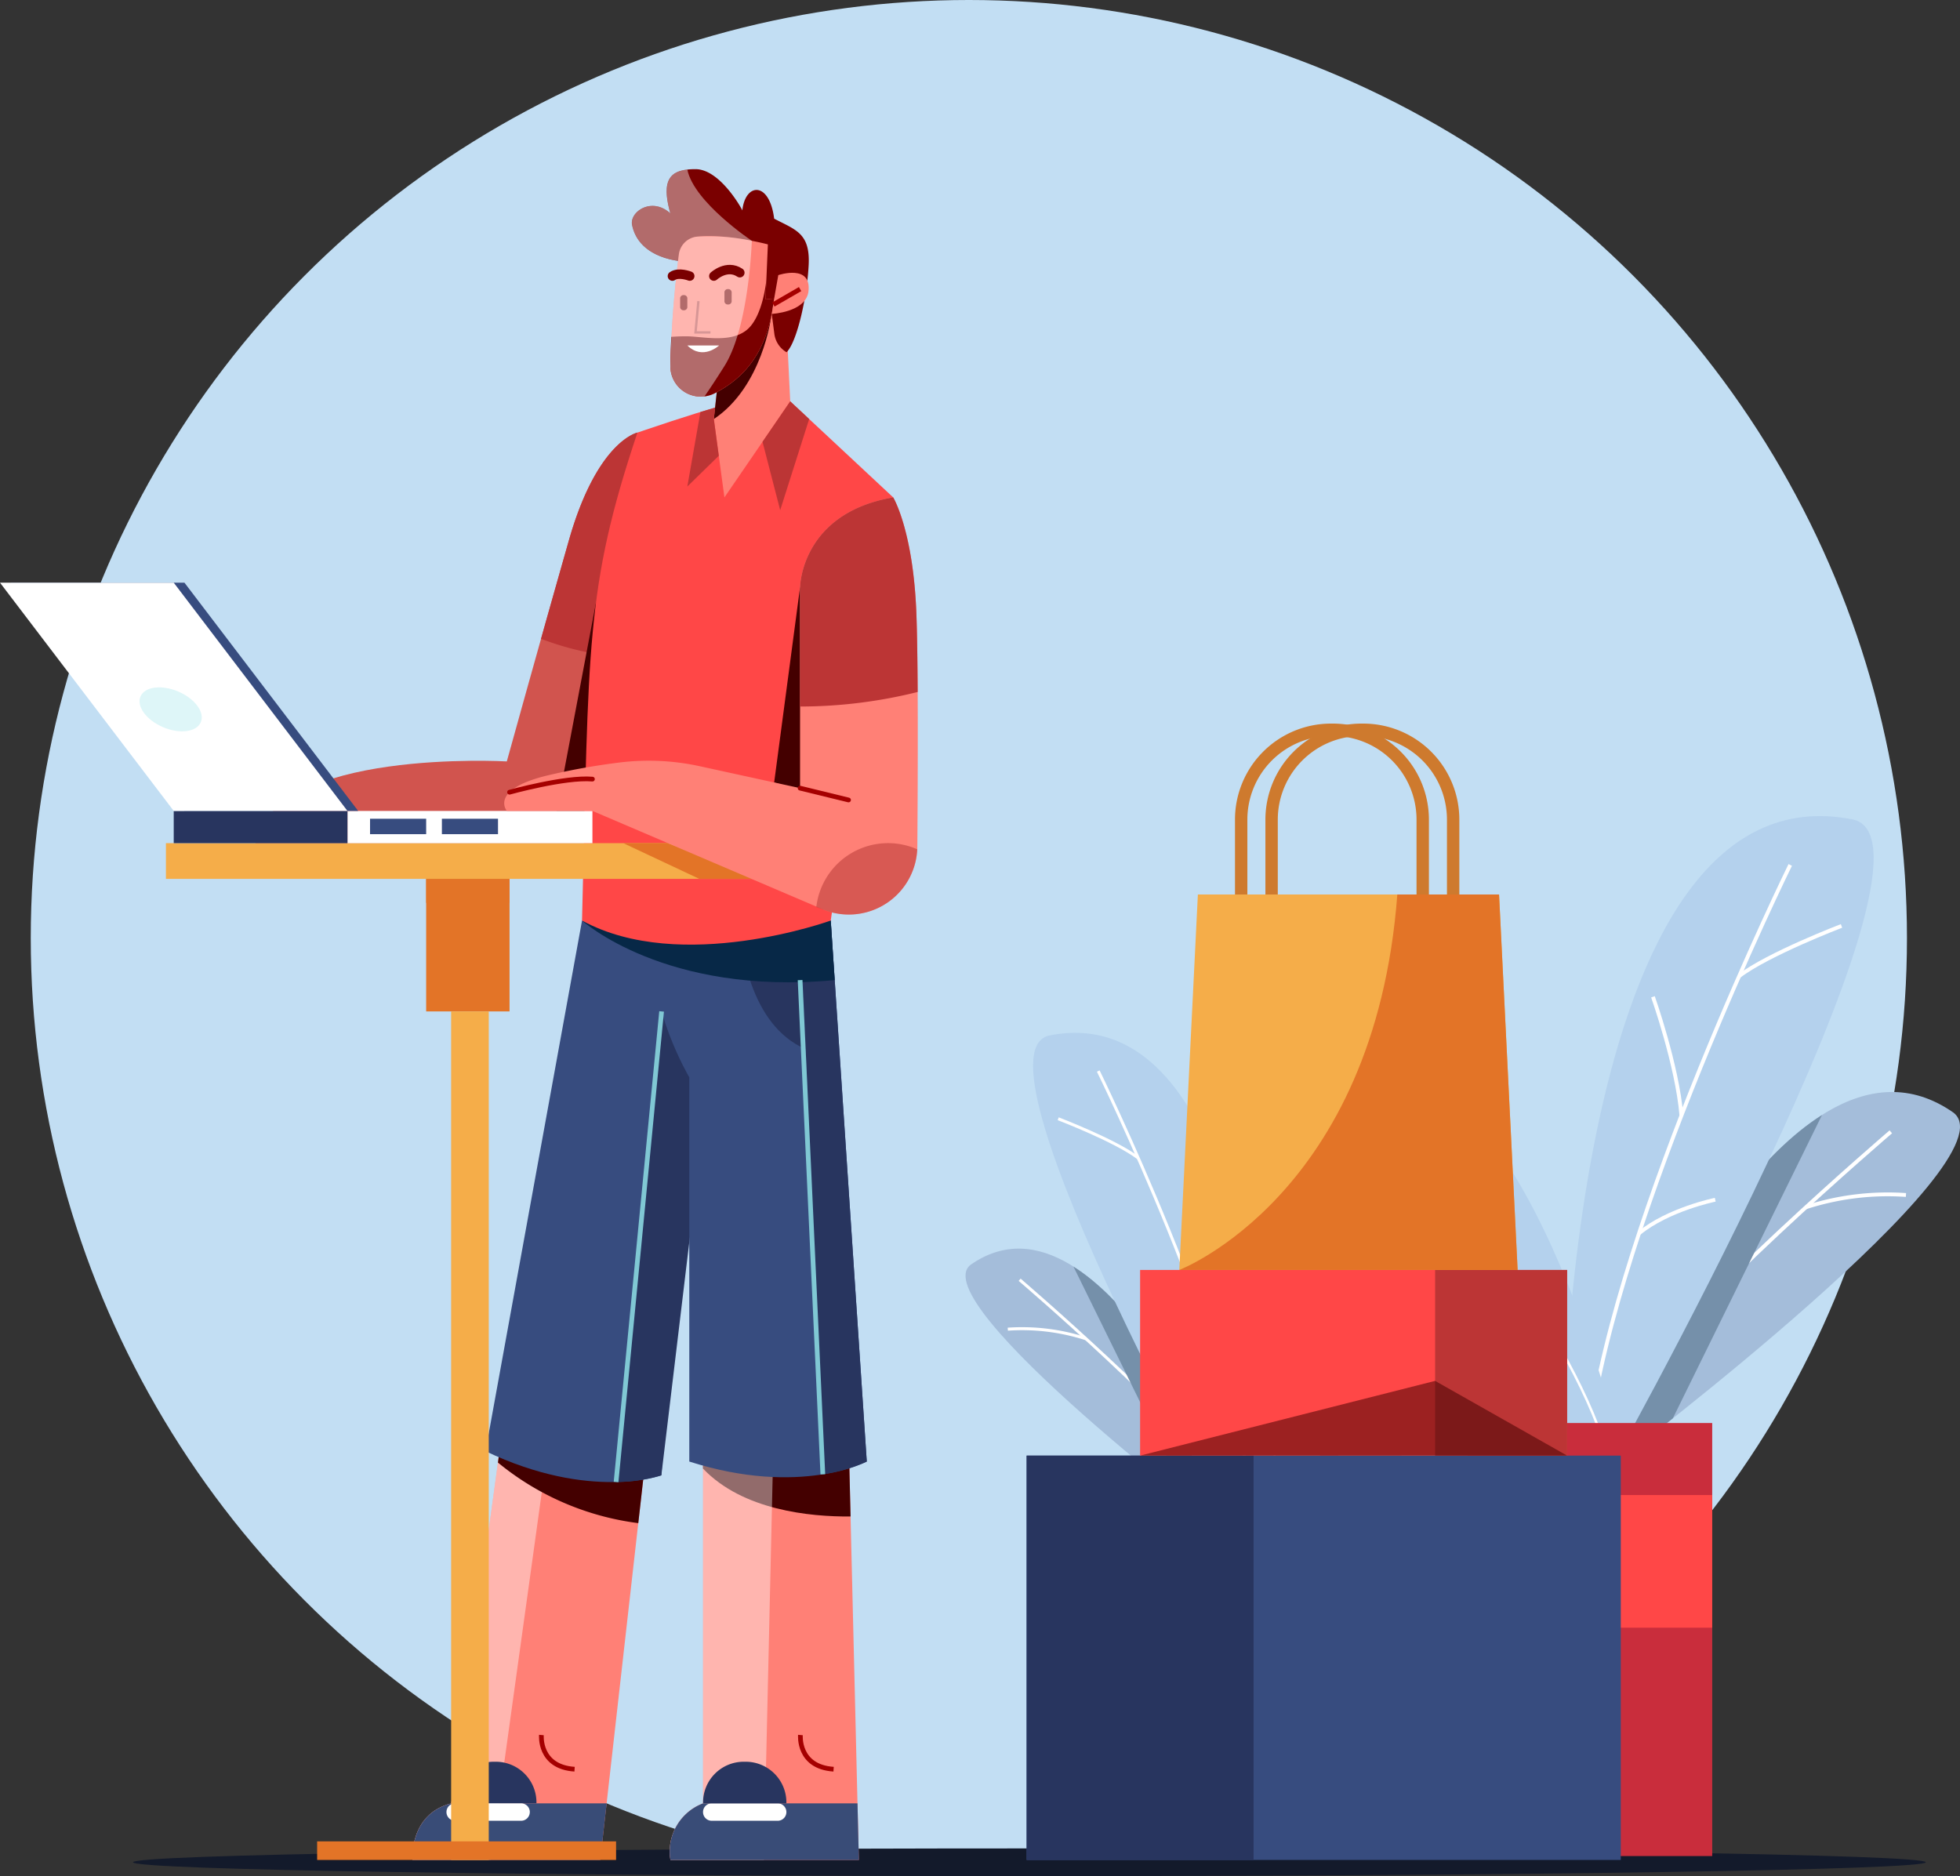 <svg xmlns="http://www.w3.org/2000/svg" width="382.346" height="366" viewBox="0 0 382.346 366">
  <rect x="0" y="0" width="382.346" height="366" fill="#333333" stroke="none"/>
  <g id="Group_897" data-name="Group 897" transform="translate(-124 -4616)">
    <circle id="Ellipse_16" data-name="Ellipse 16" cx="183" cy="183" r="183" transform="translate(130 4616)" fill="#c2def3"/>
    <g id="Group_670" data-name="Group 670" transform="translate(-160.458 4532.578)">
      <path id="Path_8074" data-name="Path 8074" d="M660.129,446.722c0,1.491-78.288,2.7-174.86,2.7s-174.859-1.209-174.859-2.7,78.287-2.7,174.859-2.7S660.129,445.232,660.129,446.722Z" fill="#131a2b"/>
      <g id="Group_668" data-name="Group 668">
        <g id="Group_660" data-name="Group 660">
          <g id="Group_659" data-name="Group 659">
            <g id="Group_656" data-name="Group 656">
              <g id="Group_655" data-name="Group 655">
                <path id="Path_8075" data-name="Path 8075" d="M597.053,362.827s35.179-85.711,68.5-62.329c11.891,9.366-64.907,67.529-64.907,67.529Z" fill="#a4bdda"/>
                <path id="Path_8076" data-name="Path 8076" d="M653.308,304.224S612.359,339.26,601.651,355.7" fill="none" stroke="#fff" stroke-width="0.747"/>
                <path id="Path_8077" data-name="Path 8077" d="M624.181,330.752s2.9-5.127,2.516-15.119" fill="none" stroke="#fff" stroke-width="0.747"/>
                <path id="Path_8078" data-name="Path 8078" d="M610.783,360.127l29.1-59.183c-23.539,14.9-42.827,61.883-42.827,61.883l3.163,4.578,3.333-1.606C605.315,364.433,607.8,362.494,610.783,360.127Z" fill="#7590aa" style="mix-blend-mode: multiply;isolation: isolate"/>
                <path id="Path_8079" data-name="Path 8079" d="M589.284,368.21s.341-136.546,56.841-124.876c20.711,5.544-49.31,129.747-49.31,129.747Z" fill="#b4d1ed"/>
                <path id="Path_8080" data-name="Path 8080" d="M633.69,252.156s-33.749,68.673-39.258,111.18" fill="none" stroke="#fff" stroke-width="0.747"/>
                <path id="Path_8081" data-name="Path 8081" d="M643.689,264.058s-14.324,5.475-19.977,9.8" fill="none" stroke="#fff" stroke-width="0.747"/>
                <path id="Path_8082" data-name="Path 8082" d="M606.909,277.883s4.736,13.359,5.55,23.172" fill="none" stroke="#fff" stroke-width="0.747"/>
                <path id="Path_8083" data-name="Path 8083" d="M619.058,317.472s-9.185,1.871-14.874,6.566" fill="none" stroke="#fff" stroke-width="0.747"/>
              </g>
              <path id="Path_8084" data-name="Path 8084" d="M636.741,318.948a51.708,51.708,0,0,1,19.52-2.4" fill="none" stroke="#fff" stroke-width="0.747"/>
            </g>
            <g id="Group_658" data-name="Group 658">
              <g id="Group_657" data-name="Group 657">
                <path id="Path_8085" data-name="Path 8085" d="M594.42,361.683s-34.832-48.326-52.166-28.716c-6.032,7.637,50.7,32.5,50.7,32.5Z" fill="#a4bdda"/>
                <path id="Path_8086" data-name="Path 8086" d="M550.469,333.463s30.851,15.775,40.009,24.452" fill="none" stroke="#fff" stroke-width="0.48"/>
                <path id="Path_8087" data-name="Path 8087" d="M572.654,345.689s-2.579-2.772-3.837-9.076" fill="none" stroke="#fff" stroke-width="0.48"/>
                <path id="Path_8088" data-name="Path 8088" d="M585.43,362.05,558.374,329.4c16.95,5.793,36.046,32.281,36.046,32.281l-1.292,3.336-2.325-.505C589.495,363.924,587.649,363.084,585.43,362.05Z" fill="#7590aa" style="mix-blend-mode: multiply;isolation: isolate"/>
                <path id="Path_8089" data-name="Path 8089" d="M600.084,363.885s-20.661-85.328-54.242-69.57c-12.12,6.567,50.262,73.744,50.262,73.744Z" fill="#b4d1ed"/>
                <path id="Path_8090" data-name="Path 8090" d="M554.939,297.969s31.386,37.886,41.2,63.64" fill="none" stroke="#fff" stroke-width="0.48"/>
                <path id="Path_8091" data-name="Path 8091" d="M550.469,306.908s9.776,1.278,13.959,3.137" fill="none" stroke="#fff" stroke-width="0.48"/>
                <path id="Path_8092" data-name="Path 8092" d="M575.537,310.045s-.961,9.062,0,15.32" fill="none" stroke="#fff" stroke-width="0.48"/>
                <path id="Path_8093" data-name="Path 8093" d="M573.869,336.618s6.023-.206,10.283,1.879" fill="none" stroke="#fff" stroke-width="0.48"/>
              </g>
              <path id="Path_8094" data-name="Path 8094" d="M563.033,340.189a33.251,33.251,0,0,0-12.564,1.425" fill="none" stroke="#fff" stroke-width="0.48"/>
            </g>
            <rect id="Rectangle_618" data-name="Rectangle 618" width="47.731" height="84.48" transform="translate(570.736 361.033)" fill="#c92d3c"/>
          </g>
          <rect id="Rectangle_619" data-name="Rectangle 619" width="47.731" height="25.881" transform="translate(570.736 375.082)" fill="#ff4747"/>
        </g>
        <g id="Group_666" data-name="Group 666">
          <g id="Group_665" data-name="Group 665">
            <g id="Group_662" data-name="Group 662">
              <g id="Group_661" data-name="Group 661">
                <path id="Path_8095" data-name="Path 8095" d="M527.357,378.916s-27.511-67.029-53.57-48.744c-9.3,7.325,50.76,52.81,50.76,52.81Z" fill="#a4bdda"/>
                <path id="Path_8096" data-name="Path 8096" d="M483.363,333.086s32.024,27.4,40.4,40.256" fill="none" stroke="#fff" stroke-width="0.584"/>
                <path id="Path_8097" data-name="Path 8097" d="M506.142,353.832s-2.265-4.009-1.968-11.823" fill="none" stroke="#fff" stroke-width="0.584"/>
                <path id="Path_8098" data-name="Path 8098" d="M516.619,376.8l-22.755-46.283c18.409,11.654,33.493,48.395,33.493,48.395l-2.474,3.58-2.606-1.256C520.9,380.172,518.951,378.655,516.619,376.8Z" fill="#7590aa" style="mix-blend-mode: multiply;isolation: isolate"/>
                <path id="Path_8099" data-name="Path 8099" d="M533.433,383.126s-.267-106.784-44.452-97.658c-16.2,4.335,38.562,101.467,38.562,101.467Z" fill="#b4d1ed"/>
                <path id="Path_8100" data-name="Path 8100" d="M498.7,292.367s26.394,53.7,30.7,86.947" fill="none" stroke="#fff" stroke-width="0.584"/>
                <path id="Path_8101" data-name="Path 8101" d="M490.886,301.675s11.2,4.281,15.623,7.665" fill="none" stroke="#fff" stroke-width="0.584"/>
                <path id="Path_8102" data-name="Path 8102" d="M519.649,312.487s-3.7,10.447-4.34,18.121" fill="none" stroke="#fff" stroke-width="0.584"/>
                <path id="Path_8103" data-name="Path 8103" d="M510.148,343.447s7.184,1.462,11.632,5.134" fill="none" stroke="#fff" stroke-width="0.584"/>
              </g>
              <path id="Path_8104" data-name="Path 8104" d="M496.32,344.6a40.422,40.422,0,0,0-15.266-1.874" fill="none" stroke="#fff" stroke-width="0.584"/>
            </g>
            <g id="Group_664" data-name="Group 664">
              <g id="Group_663" data-name="Group 663">
                <path id="Path_8105" data-name="Path 8105" d="M529.416,378.021s27.24-37.792,40.795-22.457c4.718,5.973-39.647,25.42-39.647,25.42Z" fill="#a4bdda"/>
                <path id="Path_8106" data-name="Path 8106" d="M563.787,355.952s-24.126,12.337-31.288,19.122" fill="none" stroke="#fff" stroke-width="0.376"/>
                <path id="Path_8107" data-name="Path 8107" d="M546.437,365.513s2.018-2.168,3-7.1" fill="none" stroke="#fff" stroke-width="0.376"/>
                <path id="Path_8108" data-name="Path 8108" d="M536.446,378.308,557.6,352.776c-13.255,4.53-28.189,25.245-28.189,25.245l1.011,2.609,1.817-.4C533.268,379.774,534.711,379.117,536.446,378.308Z" fill="#7590aa" style="mix-blend-mode: multiply;isolation: isolate"/>
                <path id="Path_8109" data-name="Path 8109" d="M524.987,379.743s16.158-66.729,42.418-54.406c9.479,5.136-39.306,57.67-39.306,57.67Z" fill="#b4d1ed"/>
                <path id="Path_8110" data-name="Path 8110" d="M560.292,328.194s-24.546,29.629-32.217,49.769" fill="none" stroke="#fff" stroke-width="0.376"/>
                <path id="Path_8111" data-name="Path 8111" d="M563.787,335.185s-7.645,1-10.916,2.453" fill="none" stroke="#fff" stroke-width="0.376"/>
                <path id="Path_8112" data-name="Path 8112" d="M544.183,337.638a57.827,57.827,0,0,1,0,11.981" fill="none" stroke="#fff" stroke-width="0.376"/>
                <path id="Path_8113" data-name="Path 8113" d="M545.488,358.42s-4.711-.161-8.042,1.469" fill="none" stroke="#fff" stroke-width="0.376"/>
              </g>
              <path id="Path_8114" data-name="Path 8114" d="M553.962,361.212a25.987,25.987,0,0,1,9.825,1.114" fill="none" stroke="#fff" stroke-width="0.376"/>
            </g>
            <rect id="Rectangle_620" data-name="Rectangle 620" width="37.327" height="66.066" transform="translate(510.611 377.512)" fill="#c92d3c"/>
          </g>
          <rect id="Rectangle_621" data-name="Rectangle 621" width="37.327" height="20.24" transform="translate(510.611 388.5)" fill="#ff4747"/>
        </g>
        <g id="Group_667" data-name="Group 667">
          <path id="Path_8115" data-name="Path 8115" d="M544.465,225.792h-.354a17.53,17.53,0,0,0-17.531,17.53V262.76h35.415V243.322A17.529,17.529,0,0,0,544.465,225.792Z" fill="none" stroke="#ce7a2e" stroke-width="2.415"/>
          <path id="Path_8116" data-name="Path 8116" d="M550.4,225.792h-.354a17.53,17.53,0,0,0-17.531,17.53V262.76h35.415V243.322A17.53,17.53,0,0,0,550.4,225.792Z" fill="none" stroke="#ce7a2e" stroke-width="2.415"/>
          <rect id="Rectangle_622" data-name="Rectangle 622" width="115.903" height="78.878" transform="translate(484.728 367.392)" fill="#374c7f"/>
          <rect id="Rectangle_623" data-name="Rectangle 623" width="44.268" height="78.878" transform="translate(484.728 367.392)" fill="#28355f"/>
          <rect id="Rectangle_624" data-name="Rectangle 624" width="83.305" height="36.22" transform="translate(506.862 331.172)" fill="#ff4747"/>
          <rect id="Rectangle_625" data-name="Rectangle 625" width="25.756" height="36.22" transform="translate(564.411 331.172)" fill="#bc3535"/>
          <path id="Path_8117" data-name="Path 8117" d="M576.885,257.928H518.133l-3.624,73.244h66Z" fill="#f5ad49"/>
          <path id="Path_8118" data-name="Path 8118" d="M506.862,367.392l57.549-14.579,25.756,14.579Z" fill="#400" opacity="0.53" style="mix-blend-mode: multiply;isolation: isolate"/>
          <path id="Path_8119" data-name="Path 8119" d="M514.509,331.172s38.128-14.586,42.53-73.244h19.846l3.624,73.244Z" fill="#e37427"/>
        </g>
      </g>
      <g id="Group_669" data-name="Group 669">
        <rect id="Rectangle_626" data-name="Rectangle 626" width="16.265" height="29.342" transform="translate(367.591 251.394)" fill="#e37427"/>
        <path id="Path_8120" data-name="Path 8120" d="M410.7,365.225l-9.153,81.045H364.929s-.708-8.923,7.548-11.037c9.9-71.984,10.114-73.874,10.114-73.874Z" fill="#ff8076"/>
        <path id="Path_8121" data-name="Path 8121" d="M390.071,421.9s-.556,6.209,6.473,6.668" fill="none" stroke="#a50000" stroke-width="0.92"/>
        <path id="Path_8122" data-name="Path 8122" d="M391.8,362.626l-9.214-1.267s-.214,1.89-10.114,73.874c-8.256,2.114-7.548,11.037-7.548,11.037H380.19Z" fill="#fff" opacity="0.42" style="mix-blend-mode: overlay;isolation: isolate"/>
        <path id="Path_8123" data-name="Path 8123" d="M449.986,362.966,452,446.27H415.242a10.03,10.03,0,0,1,6.366-11.037V362.966Z" fill="#ff8076"/>
        <path id="Path_8124" data-name="Path 8124" d="M449.986,362.965H421.608v6.967c7.7,8.1,20.775,9.4,28.773,9.338Z" fill="#400"/>
        <path id="Path_8125" data-name="Path 8125" d="M435.377,362.965H421.608v72.268a10.03,10.03,0,0,0-6.366,11.037h18.23Z" fill="#fff" opacity="0.42" style="mix-blend-mode: overlay;isolation: isolate"/>
        <path id="Path_8126" data-name="Path 8126" d="M381.594,368.748a53.815,53.815,0,0,0,27.378,11.817l1.732-15.34-28.113-3.866S382.547,361.746,381.594,368.748Z" fill="#400"/>
        <path id="Path_8127" data-name="Path 8127" d="M381.172,427.113h-.385a7.935,7.935,0,0,0-7.935,7.935v.185h16.255v-.185A7.935,7.935,0,0,0,381.172,427.113Z" fill="#28355f"/>
        <path id="Path_8128" data-name="Path 8128" d="M364.929,446.27h36.622l1.247-11.037H372.477C364.221,437.347,364.929,446.27,364.929,446.27Z" fill="#394c77"/>
        <path id="Path_8129" data-name="Path 8129" d="M420.884,265.727,413.47,371.243s-13.829,5.061-34.3-4.718h0L398,263.008Z" fill="#374c7f"/>
        <path id="Path_8130" data-name="Path 8130" d="M404.637,372.539a30.149,30.149,0,0,0,8.833-1.3l12.809-106.924h-11.17Z" fill="#28355f"/>
        <path id="Path_8131" data-name="Path 8131" d="M387.809,436.929a1.7,1.7,0,0,1-1.7,1.7H373.251a1.7,1.7,0,0,1-1.7-1.7h0a1.7,1.7,0,0,1,1.7-1.7h12.862a1.7,1.7,0,0,1,1.7,1.7Z" fill="#fff"/>
        <path id="Path_8132" data-name="Path 8132" d="M415.242,446.27H452l-.267-11.037H421.608A10.03,10.03,0,0,0,415.242,446.27Z" fill="#394c77"/>
        <path id="Path_8133" data-name="Path 8133" d="M437.863,436.929a1.7,1.7,0,0,1-1.7,1.7H423.3a1.7,1.7,0,0,1-1.7-1.7h0a1.7,1.7,0,0,1,1.7-1.7h12.862a1.7,1.7,0,0,1,1.7,1.7Z" fill="#fff"/>
        <path id="Path_8134" data-name="Path 8134" d="M429.928,427.113h-.385a7.935,7.935,0,0,0-7.935,7.935v.185h16.255v-.185A7.935,7.935,0,0,0,429.928,427.113Z" fill="#28355f"/>
        <path id="Path_8135" data-name="Path 8135" d="M440.6,421.9s-.556,6.209,6.472,6.668" fill="none" stroke="#a50000" stroke-width="0.92"/>
        <path id="Path_8136" data-name="Path 8136" d="M446.514,263.008l7.032,105.542s-13.01,6.9-34.625,0V293.59s-8.257-13.9-6.888-26.307l.91-7.724Z" fill="#374c7f"/>
        <path id="Path_8137" data-name="Path 8137" d="M444.972,371.037a30.153,30.153,0,0,0,8.574-2.487l-7.032-105.542L440.6,262.4Z" fill="#28355f"/>
        <path id="Path_8138" data-name="Path 8138" d="M440.6,262.4h0l-12.2-1.253c.334,6.91,2.319,22.274,13.234,26.954Z" fill="#28355f"/>
        <path id="Path_8139" data-name="Path 8139" d="M447.288,274.624l-.774-11.616-33.571-3.449s0,0-.607,5.152L398,263.008S414.184,277.733,447.288,274.624Z" fill="#072847"/>
        <path id="Path_8140" data-name="Path 8140" d="M408.8,167.813s-7.818,1.61-13.337,20.925-12.14,43.228-12.14,43.228-45.344-2.606-49.023,15.943h69.748Z" fill="#d1544e"/>
        <path id="Path_8141" data-name="Path 8141" d="M390,208.047a58.5,58.5,0,0,0,16.2,3.643l2.6-43.877s-7.818,1.61-13.337,20.925C393.674,195.016,391.764,201.776,390,208.047Z" fill="#bc3535"/>
        <path id="Path_8142" data-name="Path 8142" d="M400.741,200.857l-7.708,40.767h5.48Z" fill="#400"/>
        <path id="Path_8143" data-name="Path 8143" d="M438.61,161.72,458.7,180.46l-12.187,82.548s-29.2,10.577-48.517,0c1.379-53.806.6-64.664,10.807-95.195,19.223-6.551,20.5-6.093,20.5-6.093Z" fill="#ff4747"/>
        <path id="Path_8144" data-name="Path 8144" d="M437.661,142.168l.949,19.552-12.835,18.74-2.067-15.291,1.268-11.612,8.815-11.727Z" fill="#ff8076"/>
        <path id="Path_8145" data-name="Path 8145" d="M434.89,145.222l-3.12-.7-6.795,9.039-1.268,11.612C433.207,158.846,434.89,145.222,434.89,145.222Z" fill="#400"/>
        <path id="Path_8146" data-name="Path 8146" d="M418.539,134.472s-9.275,0-10.77-7.128c-.575-2.529,3.766-5.634,7.459-2.3-1.94-6.9.146-8.622,4.909-8.622s9.017,7.7,9.131,8.048c.575-5.4,5.289-5.749,6.209,1.609,4.139,2.185,7.03,2.791,6.735,8.968s-2.251,15.1-4.321,17.093l-.02-.013a4.888,4.888,0,0,1-2.357-3.576l-.507-3.893-1.8-4.009-6.022-7.787Z" fill="#7a0000"/>
        <path id="Path_8147" data-name="Path 8147" d="M431.124,130.4s-11.3-7.522-12.587-13.9c-3.6.41-5.016,2.473-3.309,8.54-3.693-3.334-8.034-.229-7.459,2.3,1.495,7.128,10.77,7.128,10.77,7.128l5.781-1.076Z" fill="#fff" opacity="0.42" style="mix-blend-mode: overlay;isolation: isolate"/>
        <path id="Path_8148" data-name="Path 8148" d="M416.882,133.1a214.821,214.821,0,0,0-1.654,21.716,5.939,5.939,0,0,0,8.634,5.341c5.587-2.9,10.357-7.789,11.615-18.481l-1.686.153.46-10.73s-7.98-2.128-13.835-1.509A4,4,0,0,0,416.882,133.1Z" fill="#ff8076"/>
        <path id="Path_8149" data-name="Path 8149" d="M433.791,141.83l.164-3.825h0s-.624,7.2-3.843,9.8-8.614,1.25-11.651,1.227c-1.1-.009-2.152.039-3.043.1-.105,1.937-.176,3.86-.19,5.678a5.94,5.94,0,0,0,8.636,5.342c5.586-2.9,10.355-7.789,11.613-18.48Z" fill="#7a0000"/>
        <path id="Path_8150" data-name="Path 8150" d="M427.184,142.248a.651.651,0,0,1-.7.578h0a.651.651,0,0,1-.705-.578V140.4a.651.651,0,0,1,.705-.578h0a.651.651,0,0,1,.7.578Z" fill="#7a0000"/>
        <path id="Path_8151" data-name="Path 8151" d="M418.539,143.384a.647.647,0,0,1-.7.569h0a.648.648,0,0,1-.7-.569v-1.821a.648.648,0,0,1,.7-.569h0a.647.647,0,0,1,.7.569Z" fill="#7a0000"/>
        <path id="Path_8152" data-name="Path 8152" d="M420.7,142.168l-.564,6.107h2.913" fill="none" stroke="#ba4a4a" stroke-width="0.46"/>
        <path id="Path_8153" data-name="Path 8153" d="M418.539,150.813h6.2S421.585,153.8,418.539,150.813Z" fill="#fff"/>
        <path id="Path_8154" data-name="Path 8154" d="M440.536,197.935l-5.059,38.138,19.144,5.55Z" fill="#400"/>
        <path id="Path_8155" data-name="Path 8155" d="M435.477,141.677l.805-4.583s6.668-2.277,5.863,3.356c-.69,3.909-7.138,4.208-7.138,4.208Z" fill="#ff8076"/>
        <path id="Path_8156" data-name="Path 8156" d="M433.206,169.609l3.447,13.342,5.654-17.782-3.7-3.449Z" fill="#bc3535"/>
        <path id="Path_8157" data-name="Path 8157" d="M424.676,172.335l-6.137,6,2.552-14.54,2.859-.851-.243,2.224Z" fill="#bc3535"/>
        <path id="Path_8158" data-name="Path 8158" d="M431.124,130.4a39.308,39.308,0,0,0-10.708-.812,4,4,0,0,0-3.534,3.51,214.821,214.821,0,0,0-1.654,21.716,5.959,5.959,0,0,0,6.654,5.95c.844-1.2,2.08-3.045,3.892-5.924C430.069,148.026,430.96,134.1,431.124,130.4Z" fill="#fff" opacity="0.42" style="mix-blend-mode: overlay;isolation: isolate"/>
        <path id="Path_8159" data-name="Path 8159" d="M423.707,137.282s2.537-2.349,5.074-.658" fill="none" stroke="#7a0000" stroke-linecap="round" stroke-width="1.84"/>
        <path id="Path_8160" data-name="Path 8160" d="M419.009,137.282s-2.161-.845-3.382,0" fill="none" stroke="#7a0000" stroke-linecap="round" stroke-width="1.84"/>
        <line id="Line_9" data-name="Line 9" y1="3.007" x2="5.212" transform="translate(435.323 139.819)" fill="none" stroke="#a50000" stroke-width="0.92"/>
        <line id="Line_10" data-name="Line 10" x2="4.437" y2="96.413" transform="translate(440.536 274.624)" fill="none" stroke="#80c8d4" stroke-width="0.92"/>
        <line id="Line_11" data-name="Line 11" x1="8.883" y2="91.802" transform="translate(404.637 280.736)" fill="none" stroke="#80c8d4" stroke-width="0.92"/>
        <rect id="Rectangle_627" data-name="Rectangle 627" width="7.338" height="165.533" transform="translate(372.464 280.736)" fill="#f5ad49"/>
        <rect id="Rectangle_628" data-name="Rectangle 628" width="16.265" height="4.679" transform="translate(367.591 254.88)" fill="#e37427" style="mix-blend-mode: multiply;isolation: isolate"/>
        <rect id="Rectangle_629" data-name="Rectangle 629" width="58.316" height="3.625" transform="translate(346.322 442.645)" fill="#e37427"/>
        <rect id="Rectangle_630" data-name="Rectangle 630" width="118.179" height="6.971" transform="translate(316.828 247.909)" fill="#f5ad49"/>
        <rect id="Rectangle_631" data-name="Rectangle 631" width="47.787" height="6.285" transform="translate(352.239 241.624)" fill="#fff"/>
        <rect id="Rectangle_632" data-name="Rectangle 632" width="33.89" height="6.285" transform="translate(318.348 241.624)" fill="#28355f"/>
        <path id="Path_8161" data-name="Path 8161" d="M320.438,197.093h-33.89l33.89,44.531h33.89Z" fill="#374c7f"/>
        <path id="Path_8162" data-name="Path 8162" d="M318.348,197.093h-33.89l33.89,44.531h33.89Z" fill="#fff"/>
        <path id="Path_8163" data-name="Path 8163" d="M406.045,247.909l14.84,6.971h11.829l-17.976-6.971Z" fill="#e37427"/>
        <path id="Path_8164" data-name="Path 8164" d="M319.231,218.329c3.251,1.387,5.223,4.067,4.4,5.987s-4.118,2.353-7.37.967-5.224-4.067-4.4-5.987S315.979,216.943,319.231,218.329Z" fill="#def6f8"/>
        <rect id="Rectangle_633" data-name="Rectangle 633" width="10.946" height="3.01" transform="translate(356.645 243.147)" fill="#374c7f"/>
        <rect id="Rectangle_634" data-name="Rectangle 634" width="10.946" height="3.01" transform="translate(370.66 243.147)" fill="#374c7f"/>
        <path id="Path_8165" data-name="Path 8165" d="M458.7,180.46s3.909,6.438,4.522,22.687c.359,9.524.3,30.062.185,45.432a13.362,13.362,0,0,1-18.07,12.4l-45.312-19.359h-16.7s-3.495-4.139,7.848-6.9a129.82,129.82,0,0,1,13.913-2.515,46.692,46.692,0,0,1,15.9.7l19.543,4.268V197.935S440.689,183.526,458.7,180.46Z" fill="#ff8076"/>
        <path id="Path_8166" data-name="Path 8166" d="M463.223,203.147C462.61,186.9,458.7,180.46,458.7,180.46c-18.012,3.066-18.165,17.475-18.165,17.475v23.319a94.754,94.754,0,0,0,22.937-2.839C463.439,212.287,463.363,206.873,463.223,203.147Z" fill="#bc3535"/>
        <line id="Line_12" data-name="Line 12" x2="9.451" y2="2.309" transform="translate(440.536 237.178)" fill="none" stroke="#a50000" stroke-linecap="round" stroke-width="0.92"/>
        <path id="Path_8167" data-name="Path 8167" d="M445.338,260.983a13.358,13.358,0,0,0,18.049-11.873A14.085,14.085,0,0,0,443.7,260.369Z" fill="#b0322f" opacity="0.49"/>
        <path id="Path_8168" data-name="Path 8168" d="M383.856,237.972s10.842-3.017,16.17-2.557" fill="none" stroke="#a50000" stroke-linecap="round" stroke-width="0.92"/>
      </g>
    </g>
  </g>
</svg>
